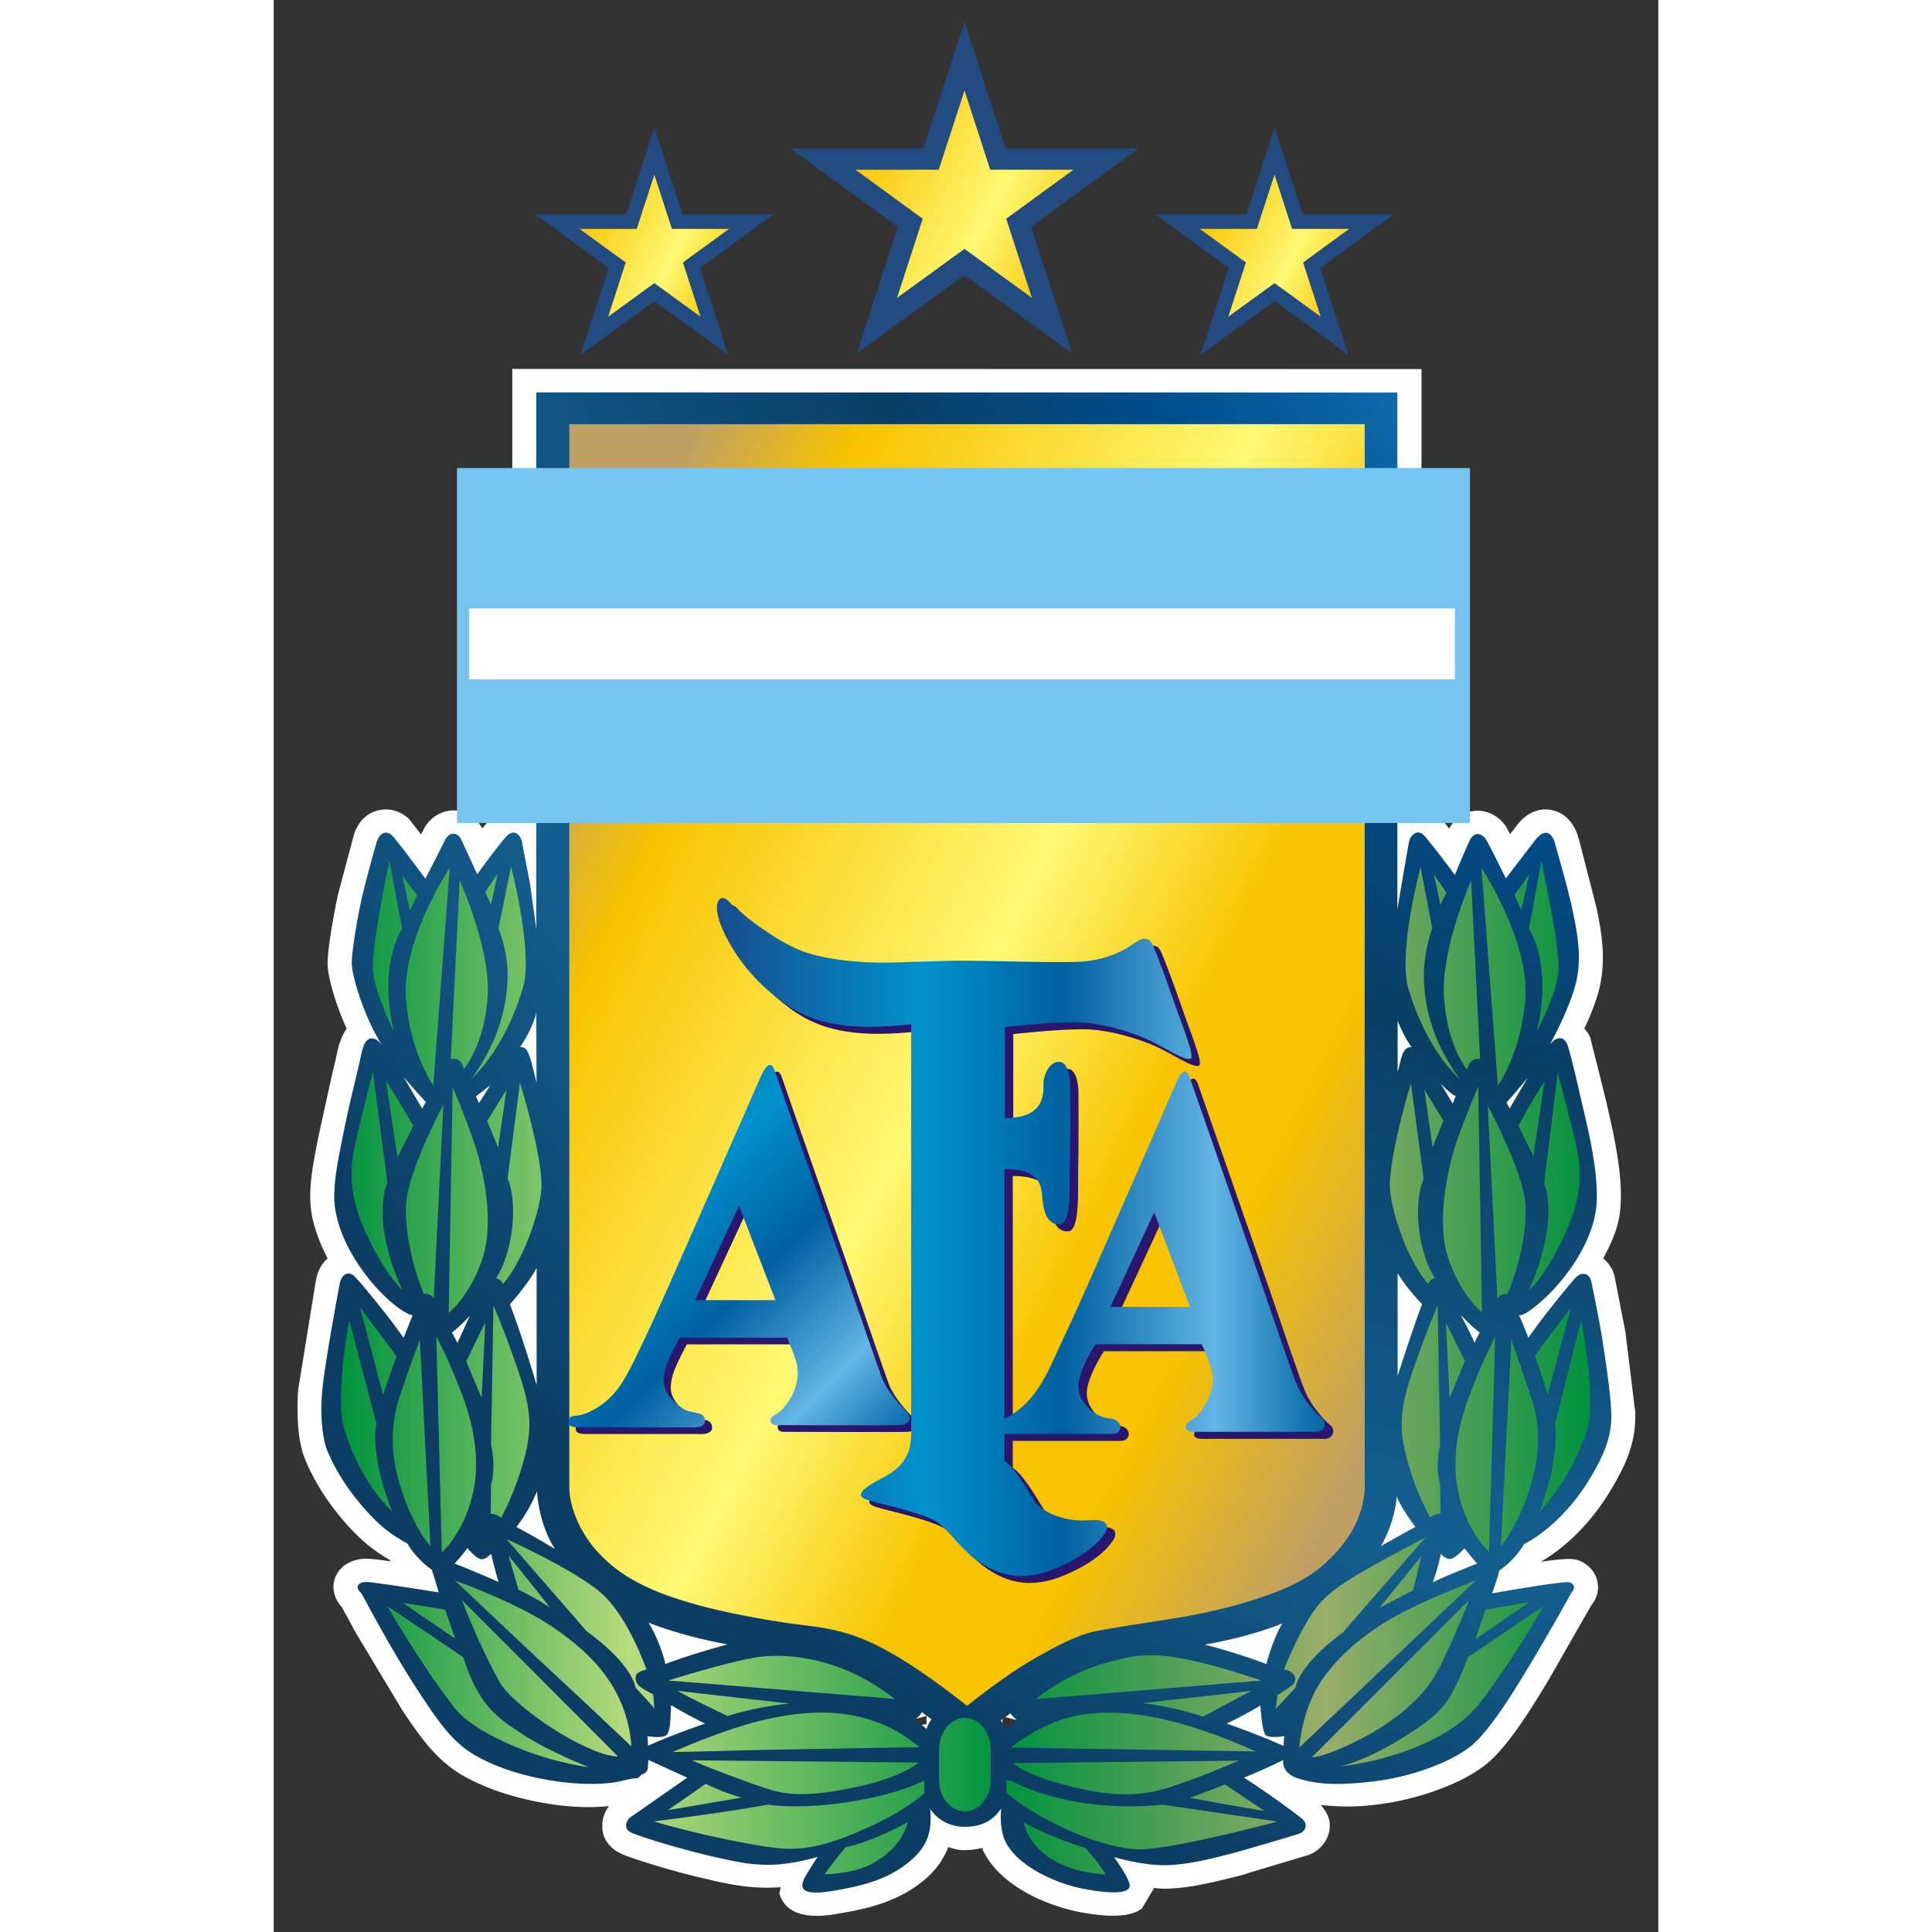 <svg xmlns="http://www.w3.org/2000/svg" xmlns:xlink="http://www.w3.org/1999/xlink" xml:space="preserve" width="768" height="768" style="fill-rule:evenodd" viewBox="0 0 215 299.999" id="svg3276" version="1.1"><rect x="0" y="0" width="215" height="299.999" fill="#333333" stroke="none"/><defs id="defs3278"><linearGradient xlink:href="#id4" id="linearGradient4437" gradientUnits="userSpaceOnUse" x1="26.907" y1="274.55" x2="272.914" y2="274.55"/><linearGradient xlink:href="#id4" id="linearGradient3672" gradientUnits="userSpaceOnUse" x1="26.907" y1="274.55" x2="272.914" y2="274.55"/><linearGradient id="id1" gradientUnits="userSpaceOnUse" href="#id0" x1="161.229" y1="26.546" x2="220.841" y2="56.353"/><linearGradient id="id2" gradientUnits="userSpaceOnUse" x1="70.283" y1="214.684" x2="140.882" y2="285.283"><stop offset="0" style="stop-color:#184c8b" id="stop3295"/><stop offset=".341" style="stop-color:#0092ce" id="stop3297"/><stop offset=".569" style="stop-color:#0060a0" id="stop3299"/><stop offset=".82" style="stop-color:#63b5e4" id="stop3301"/><stop offset="1" style="stop-color:#0066a5" id="stop3303"/></linearGradient><linearGradient id="id3" gradientUnits="userSpaceOnUse" href="#id2" x1="96.866" y1="183.268" x2="225.552" y2="311.954"/><linearGradient id="id4" gradientUnits="userSpaceOnUse" x1="48.12" y1="241.524" x2="57.248" y2="241.524"><stop offset="0" style="stop-color:#00923f" id="stop3307"/><stop offset=".231" style="stop-color:#b8db7c" id="stop3309"/><stop offset=".529" style="stop-color:#00923f" id="stop3311"/><stop offset=".788" style="stop-color:#99ae6a" id="stop3313"/><stop offset="1" style="stop-color:#00923f" id="stop3315"/></linearGradient><linearGradient id="id5" gradientUnits="userSpaceOnUse" href="#id4" x1="52.635" y1="196.739" x2="64.792" y2="196.739"/><linearGradient id="id6" gradientUnits="userSpaceOnUse" href="#id4" x1="262.906" y1="284.143" x2="274.188" y2="284.143"/><linearGradient id="id7" gradientUnits="userSpaceOnUse" href="#id4" x1="45.678" y1="289.669" x2="54.428" y2="289.669"/><linearGradient id="id8" gradientUnits="userSpaceOnUse" href="#id4" x1="56.388" y1="283.206" x2="64.792" y2="283.206"/><linearGradient id="id9" gradientUnits="userSpaceOnUse" href="#id4" x1="251.485" y1="197.569" x2="261.012" y2="197.569"/><linearGradient id="id10" gradientUnits="userSpaceOnUse" href="#id4" x1="255.301" y1="289.383" x2="263.479" y2="289.383"/><linearGradient id="id11" gradientUnits="userSpaceOnUse" href="#id4" x1="260.844" y1="237.878" x2="271.891" y2="237.878"/><linearGradient id="id12" gradientUnits="userSpaceOnUse" href="#id4" x1="48.533" y1="197.19" x2="56.456" y2="197.19"/><linearGradient id="id13" gradientUnits="userSpaceOnUse" href="#id4" x1="260.844" y1="191.563" x2="267.009" y2="191.563"/><linearGradient id="id14" gradientUnits="userSpaceOnUse" href="#id4" x1="57.435" y1="238.272" x2="66.743" y2="238.272"/><linearGradient id="id15" gradientUnits="userSpaceOnUse" href="#id4" x1="252.718" y1="242.011" x2="260.438" y2="242.011"/><linearGradient id="id16" gradientUnits="userSpaceOnUse" href="#id4" x1="92.225" y1="345.47" x2="140.822" y2="345.47"/><linearGradient id="id17" gradientUnits="userSpaceOnUse" href="#id4" x1="163.662" y1="334.785" x2="208.174" y2="334.785"/><linearGradient id="id18" gradientUnits="userSpaceOnUse" href="#id4" x1="158.816" y1="345.93" x2="207.057" y2="345.93"/><linearGradient id="id19" gradientUnits="userSpaceOnUse" href="#id4" x1="91.363" y1="335.245" x2="135.924" y2="335.245"/><linearGradient id="id20" gradientUnits="userSpaceOnUse" href="#id4" x1="30.67" y1="271.272" x2="37.839" y2="271.272"/><linearGradient id="id21" gradientUnits="userSpaceOnUse" href="#id4" x1="35.797" y1="225.65" x2="41.167" y2="225.65"/><linearGradient id="id22" gradientUnits="userSpaceOnUse" href="#id4" x1="36.058" y1="337.357" x2="75.651" y2="337.357"/><linearGradient id="id23" gradientUnits="userSpaceOnUse" href="#id4" x1="38.948" y1="181.052" x2="41.896" y2="181.052"/><linearGradient id="id24" gradientUnits="userSpaceOnUse" href="#id4" x1="39.022" y1="324.371" x2="49.394" y2="324.371"/><linearGradient id="id25" gradientUnits="userSpaceOnUse" href="#id4" x1="49.319" y1="332.787" x2="84.107" y2="332.787"/><linearGradient id="id26" gradientUnits="userSpaceOnUse" href="#id4" x1="51.566" y1="273.097" x2="55.315" y2="273.097"/><linearGradient id="id27" gradientUnits="userSpaceOnUse" href="#id4" x1="55.315" y1="180.345" x2="57.746" y2="180.345"/><linearGradient id="id28" gradientUnits="userSpaceOnUse" href="#id4" x1="55.693" y1="225.534" x2="59.496" y2="225.534"/><linearGradient id="id29" gradientUnits="userSpaceOnUse" href="#id4" x1="59.496" y1="324.963" x2="88.6" y2="324.963"/><linearGradient id="id30" gradientUnits="userSpaceOnUse" href="#id4" x1="59.893" y1="316.667" x2="68.109" y2="316.667"/><linearGradient id="id31" gradientUnits="userSpaceOnUse" href="#id4" x1="91.289" y1="359.089" x2="105.789" y2="359.089"/><linearGradient id="id32" gradientUnits="userSpaceOnUse" href="#id4" x1="93.221" y1="340.672" x2="115.307" y2="340.672"/><linearGradient id="id33" gradientUnits="userSpaceOnUse" href="#id4" x1="122.15" y1="369.191" x2="138.526" y2="369.191"/><linearGradient id="id34" gradientUnits="userSpaceOnUse" href="#id4" x1="144.674" y1="352.716" x2="154.844" y2="352.716"/><linearGradient id="id35" gradientUnits="userSpaceOnUse" href="#id4" x1="161.296" y1="369.191" x2="177.506" y2="369.191"/><linearGradient id="id36" gradientUnits="userSpaceOnUse" href="#id4" x1="184.744" y1="340.737" x2="206.112" y2="340.737"/><linearGradient id="id37" gradientUnits="userSpaceOnUse" href="#id4" x1="194.053" y1="359.233" x2="208.781" y2="359.233"/><linearGradient id="id38" gradientUnits="userSpaceOnUse" href="#id4" x1="210.993" y1="324.84" x2="240.489" y2="324.84"/><linearGradient id="id39" gradientUnits="userSpaceOnUse" href="#id4" x1="215.606" y1="332.894" x2="250.403" y2="332.894"/><linearGradient id="id40" gradientUnits="userSpaceOnUse" href="#id4" x1="218.055" y1="335.779" x2="249.085" y2="335.779"/><linearGradient id="id41" gradientUnits="userSpaceOnUse" href="#id4" x1="223.747" y1="337.29" x2="263.681" y2="337.29"/><linearGradient id="id42" gradientUnits="userSpaceOnUse" href="#id4" x1="240.236" y1="225.476" x2="244.017" y2="225.476"/><linearGradient id="id43" gradientUnits="userSpaceOnUse" href="#id4" x1="242.126" y1="180.461" x2="244.573" y2="180.461"/><linearGradient id="id44" gradientUnits="userSpaceOnUse" href="#id4" x1="244.491" y1="273.097" x2="248.225" y2="273.097"/><linearGradient id="id45" gradientUnits="userSpaceOnUse" href="#id4" x1="257.972" y1="180.913" x2="260.911" y2="180.913"/><linearGradient id="id46" gradientUnits="userSpaceOnUse" href="#id4" x1="258.748" y1="225.6" x2="263.883" y2="225.6"/><linearGradient id="id47" gradientUnits="userSpaceOnUse" href="#id4" x1="262.028" y1="271.256" x2="269.102" y2="271.256"/><linearGradient id="id48" gradientUnits="userSpaceOnUse" href="#id4" x1="50.686" y1="335.868" x2="81.43" y2="335.868"/><linearGradient id="id49" gradientUnits="userSpaceOnUse" href="#id4" x1="88.526" y1="362.668" x2="141.776" y2="362.668"/><linearGradient id="id50" gradientUnits="userSpaceOnUse" href="#id4" x1="157.952" y1="362.661" x2="211.315" y2="362.661"/><linearGradient id="id51" gradientUnits="userSpaceOnUse" href="#id4" x1="95.992" y1="355.434" x2="140.695" y2="355.434"/><linearGradient id="id52" gradientUnits="userSpaceOnUse" href="#id4" x1="159.22" y1="355.671" x2="203.646" y2="355.671"/><linearGradient id="id53" gradientUnits="userSpaceOnUse" href="#id4" x1="39.452" y1="241.854" x2="47.081" y2="241.854"/><linearGradient id="id54" gradientUnits="userSpaceOnUse" href="#id4" x1="233.106" y1="238.313" x2="242.346" y2="238.313"/><linearGradient id="id55" gradientUnits="userSpaceOnUse" href="#id4" x1="32.856" y1="191.563" x2="38.947" y2="191.563"/><linearGradient id="id56" gradientUnits="userSpaceOnUse" href="#id4" x1="38.863" y1="197.519" x2="48.329" y2="197.519"/><linearGradient id="id57" gradientUnits="userSpaceOnUse" href="#id4" x1="243.411" y1="197.264" x2="251.213" y2="197.264"/><linearGradient id="id58" gradientUnits="userSpaceOnUse" href="#id4" x1="25.678" y1="283.994" x2="36.96" y2="283.994"/><linearGradient id="id59" gradientUnits="userSpaceOnUse" href="#id4" x1="27.931" y1="237.771" x2="38.947" y2="237.771"/><linearGradient id="id60" gradientUnits="userSpaceOnUse" href="#id4" x1="36.301" y1="289.383" x2="44.529" y2="289.383"/><linearGradient id="id61" gradientUnits="userSpaceOnUse" href="#id4" x1="234.997" y1="283.173" x2="243.411" y2="283.173"/><linearGradient id="id62" gradientUnits="userSpaceOnUse" href="#id4" x1="245.457" y1="289.654" x2="254.189" y2="289.654"/><linearGradient id="id63" gradientUnits="userSpaceOnUse" href="#id4" x1="234.997" y1="196.828" x2="247.179" y2="196.828"/><linearGradient id="id64" gradientUnits="userSpaceOnUse" href="#id4" x1="242.465" y1="241.435" x2="251.587" y2="241.435"/><linearGradient id="id65" gradientUnits="userSpaceOnUse" x1="57.413" y1="168.493" x2="242.907" y2="261.239"><stop offset="0" style="stop-color:#c0a062" id="stop3378"/><stop offset=".141" style="stop-color:#f8c300" id="stop3380"/><stop offset=".478" style="stop-color:#fff974" id="stop3382"/><stop offset=".678" style="stop-color:#f8c300" id="stop3384"/><stop offset=".8" style="stop-color:#f8c300" id="stop3386"/><stop offset="1" style="stop-color:#c0a062" id="stop3388"/></linearGradient><linearGradient xlink:href="#id4" id="linearGradient3670" gradientUnits="userSpaceOnUse" x1="26.907" y1="274.55" x2="272.914" y2="274.55"/><linearGradient id="id0-7" gradientUnits="userSpaceOnUse" x1="79.42" y1="26.546" x2="139.032" y2="56.353"><stop offset="0" style="stop-color:#c0a062" id="stop3283-1"/><stop offset=".188" style="stop-color:#f8c300" id="stop3285-2"/><stop offset=".588" style="stop-color:#fff974" id="stop3287-6"/><stop offset=".839" style="stop-color:#f8c300" id="stop3289-0"/><stop offset="1" style="stop-color:#c0a062" id="stop3291-4"/></linearGradient><linearGradient xlink:href="#id2-8" id="linearGradient3576-5" gradientUnits="userSpaceOnUse" x1="70.283" y1="214.684" x2="140.882" y2="285.283"/><linearGradient id="id2-8" gradientUnits="userSpaceOnUse" x1="70.283" y1="214.684" x2="140.882" y2="285.283"><stop offset="0" style="stop-color:#184c8b" id="stop3295-8"/><stop offset=".341" style="stop-color:#0092ce" id="stop3297-1"/><stop offset=".569" style="stop-color:#0060a0" id="stop3299-2"/><stop offset=".82" style="stop-color:#63b5e4" id="stop3301-1"/><stop offset="1" style="stop-color:#0066a5" id="stop3303-4"/></linearGradient><linearGradient xlink:href="#id4" id="linearGradient4651" x1="26.907" y1="274.55" x2="272.914" y2="274.55" gradientUnits="userSpaceOnUse"/><linearGradient xlink:href="#id2-4" id="linearGradient4513-7" x1="100.894" y1="248.72" x2="220.578" y2="248.72" gradientUnits="userSpaceOnUse"/><linearGradient id="id2-4" gradientUnits="userSpaceOnUse" x1="70.283" y1="214.684" x2="140.882" y2="285.283"><stop offset="0" style="stop-color:#184c8b" id="stop3295-0"/><stop offset=".341" style="stop-color:#0092ce" id="stop3297-9"/><stop offset=".569" style="stop-color:#0060a0" id="stop3299-4"/><stop offset=".82" style="stop-color:#63b5e4" id="stop3301-8"/><stop offset="1" style="stop-color:#0066a5" id="stop3303-8"/></linearGradient><linearGradient id="id0" gradientUnits="userSpaceOnUse" x1="79.42" y1="26.546" x2="139.032" y2="56.353"><stop offset="0" style="stop-color:#c0a062" id="stop3283"/><stop offset=".188" style="stop-color:#f8c300" id="stop3285"/><stop offset=".588" style="stop-color:#fff974" id="stop3287"/><stop offset=".839" style="stop-color:#f8c300" id="stop3289"/><stop offset="1" style="stop-color:#c0a062" id="stop3291"/></linearGradient><linearGradient xlink:href="#id4" id="linearGradient4439" gradientUnits="userSpaceOnUse" x1="26.907" y1="274.55" x2="272.914" y2="274.55"/><linearGradient xlink:href="#id4" id="linearGradient4441" gradientUnits="userSpaceOnUse" x1="26.907" y1="274.55" x2="272.914" y2="274.55"/><linearGradient xlink:href="#id4" id="linearGradient4443" gradientUnits="userSpaceOnUse" x1="26.907" y1="274.55" x2="272.914" y2="274.55"/><linearGradient xlink:href="#id4" id="linearGradient4445" gradientUnits="userSpaceOnUse" x1="26.907" y1="274.55" x2="272.914" y2="274.55"/><linearGradient xlink:href="#id4" id="linearGradient4447" gradientUnits="userSpaceOnUse" x1="26.907" y1="274.55" x2="272.914" y2="274.55"/><linearGradient xlink:href="#id4" id="linearGradient4449" gradientUnits="userSpaceOnUse" x1="26.907" y1="274.55" x2="272.914" y2="274.55"/><linearGradient xlink:href="#id4" id="linearGradient4451" gradientUnits="userSpaceOnUse" x1="26.907" y1="274.55" x2="272.914" y2="274.55"/><linearGradient xlink:href="#id4" id="linearGradient4453" gradientUnits="userSpaceOnUse" x1="26.907" y1="274.55" x2="272.914" y2="274.55"/><linearGradient xlink:href="#id4" id="linearGradient4455" gradientUnits="userSpaceOnUse" x1="26.907" y1="274.55" x2="272.914" y2="274.55"/><linearGradient xlink:href="#id4" id="linearGradient4457" gradientUnits="userSpaceOnUse" x1="26.907" y1="274.55" x2="272.914" y2="274.55"/><linearGradient xlink:href="#id4" id="linearGradient4459" gradientUnits="userSpaceOnUse" x1="26.907" y1="274.55" x2="272.914" y2="274.55"/><linearGradient xlink:href="#id4" id="linearGradient4461" gradientUnits="userSpaceOnUse" x1="26.907" y1="274.55" x2="272.914" y2="274.55"/><linearGradient xlink:href="#id4" id="linearGradient4463" gradientUnits="userSpaceOnUse" x1="26.907" y1="274.55" x2="272.914" y2="274.55"/><linearGradient xlink:href="#id4" id="linearGradient4465" gradientUnits="userSpaceOnUse" x1="26.907" y1="274.55" x2="272.914" y2="274.55"/><linearGradient xlink:href="#id4" id="linearGradient4467" gradientUnits="userSpaceOnUse" x1="26.907" y1="274.55" x2="272.914" y2="274.55"/><linearGradient xlink:href="#id4" id="linearGradient4469" gradientUnits="userSpaceOnUse" x1="26.907" y1="274.55" x2="272.914" y2="274.55"/><linearGradient xlink:href="#id4" id="linearGradient4471" gradientUnits="userSpaceOnUse" x1="26.907" y1="274.55" x2="272.914" y2="274.55"/><linearGradient xlink:href="#id4" id="linearGradient4473" gradientUnits="userSpaceOnUse" x1="26.907" y1="274.55" x2="272.914" y2="274.55"/><linearGradient xlink:href="#id4" id="linearGradient4475" gradientUnits="userSpaceOnUse" x1="26.907" y1="274.55" x2="272.914" y2="274.55"/><linearGradient xlink:href="#id4" id="linearGradient4477" gradientUnits="userSpaceOnUse" x1="26.907" y1="274.55" x2="272.914" y2="274.55"/><linearGradient xlink:href="#id4" id="linearGradient4479" gradientUnits="userSpaceOnUse" x1="26.907" y1="274.55" x2="272.914" y2="274.55"/><linearGradient xlink:href="#id4" id="linearGradient4481" gradientUnits="userSpaceOnUse" x1="26.907" y1="274.55" x2="272.914" y2="274.55"/><linearGradient xlink:href="#id4" id="linearGradient4483" gradientUnits="userSpaceOnUse" x1="26.907" y1="274.55" x2="272.914" y2="274.55"/><linearGradient xlink:href="#id4" id="linearGradient4485" gradientUnits="userSpaceOnUse" x1="26.907" y1="274.55" x2="272.914" y2="274.55"/><linearGradient xlink:href="#id4" id="linearGradient4487" gradientUnits="userSpaceOnUse" x1="26.907" y1="274.55" x2="272.914" y2="274.55"/><linearGradient xlink:href="#id4" id="linearGradient4489" gradientUnits="userSpaceOnUse" x1="26.907" y1="274.55" x2="272.914" y2="274.55"/><linearGradient xlink:href="#id4" id="linearGradient4491" gradientUnits="userSpaceOnUse" x1="26.907" y1="274.55" x2="272.914" y2="274.55"/><linearGradient xlink:href="#id4" id="linearGradient4493" gradientUnits="userSpaceOnUse" x1="26.907" y1="274.55" x2="272.914" y2="274.55"/><linearGradient xlink:href="#id4" id="linearGradient4495" gradientUnits="userSpaceOnUse" x1="26.907" y1="274.55" x2="272.914" y2="274.55"/><linearGradient xlink:href="#id4" id="linearGradient4497" gradientUnits="userSpaceOnUse" x1="26.907" y1="274.55" x2="272.914" y2="274.55"/><linearGradient xlink:href="#id4" id="linearGradient4499" gradientUnits="userSpaceOnUse" x1="26.907" y1="274.55" x2="272.914" y2="274.55"/><linearGradient xlink:href="#id4" id="linearGradient4501" gradientUnits="userSpaceOnUse" x1="26.907" y1="274.55" x2="272.914" y2="274.55"/><linearGradient xlink:href="#id4" id="linearGradient4503" gradientUnits="userSpaceOnUse" x1="26.907" y1="274.55" x2="272.914" y2="274.55"/><linearGradient xlink:href="#id4" id="linearGradient4505" gradientUnits="userSpaceOnUse" x1="26.907" y1="274.55" x2="272.914" y2="274.55"/><linearGradient xlink:href="#id4" id="linearGradient4507" gradientUnits="userSpaceOnUse" x1="26.907" y1="274.55" x2="272.914" y2="274.55"/><linearGradient xlink:href="#id4" id="linearGradient4509" gradientUnits="userSpaceOnUse" x1="26.907" y1="274.55" x2="272.914" y2="274.55"/><linearGradient xlink:href="#id4" id="linearGradient4511" gradientUnits="userSpaceOnUse" x1="26.907" y1="274.55" x2="272.914" y2="274.55"/><linearGradient xlink:href="#id4" id="linearGradient4514" gradientUnits="userSpaceOnUse" x1="26.907" y1="274.55" x2="272.914" y2="274.55"/><linearGradient xlink:href="#id4" id="linearGradient4516" gradientUnits="userSpaceOnUse" x1="26.907" y1="274.55" x2="272.914" y2="274.55"/><linearGradient xlink:href="#id4" id="linearGradient4518" gradientUnits="userSpaceOnUse" x1="26.907" y1="274.55" x2="272.914" y2="274.55"/><linearGradient xlink:href="#id4" id="linearGradient4520" gradientUnits="userSpaceOnUse" x1="26.907" y1="274.55" x2="272.914" y2="274.55"/><linearGradient xlink:href="#id4" id="linearGradient4522" gradientUnits="userSpaceOnUse" x1="26.907" y1="274.55" x2="272.914" y2="274.55"/><linearGradient xlink:href="#id4" id="linearGradient4524" gradientUnits="userSpaceOnUse" x1="26.907" y1="274.55" x2="272.914" y2="274.55"/><linearGradient xlink:href="#id4" id="linearGradient4526" gradientUnits="userSpaceOnUse" x1="26.907" y1="274.55" x2="272.914" y2="274.55"/><linearGradient xlink:href="#id4" id="linearGradient4528" gradientUnits="userSpaceOnUse" x1="26.907" y1="274.55" x2="272.914" y2="274.55"/><linearGradient xlink:href="#id4" id="linearGradient4530" gradientUnits="userSpaceOnUse" x1="26.907" y1="274.55" x2="272.914" y2="274.55"/><linearGradient xlink:href="#id4" id="linearGradient4532" gradientUnits="userSpaceOnUse" x1="26.907" y1="274.55" x2="272.914" y2="274.55"/><linearGradient xlink:href="#id4" id="linearGradient4534" gradientUnits="userSpaceOnUse" x1="26.907" y1="274.55" x2="272.914" y2="274.55"/><linearGradient xlink:href="#id4" id="linearGradient4536" gradientUnits="userSpaceOnUse" x1="26.907" y1="274.55" x2="272.914" y2="274.55"/><linearGradient xlink:href="#id4" id="linearGradient4538" gradientUnits="userSpaceOnUse" x1="26.907" y1="274.55" x2="272.914" y2="274.55"/><linearGradient xlink:href="#id4" id="linearGradient4540" gradientUnits="userSpaceOnUse" x1="26.907" y1="274.55" x2="272.914" y2="274.55"/><linearGradient xlink:href="#id4" id="linearGradient4542" gradientUnits="userSpaceOnUse" x1="26.907" y1="274.55" x2="272.914" y2="274.55"/><linearGradient xlink:href="#id4" id="linearGradient4544" gradientUnits="userSpaceOnUse" x1="26.907" y1="274.55" x2="272.914" y2="274.55"/><linearGradient xlink:href="#id4" id="linearGradient4546" gradientUnits="userSpaceOnUse" x1="26.907" y1="274.55" x2="272.914" y2="274.55"/><linearGradient xlink:href="#id4" id="linearGradient4548" gradientUnits="userSpaceOnUse" x1="26.907" y1="274.55" x2="272.914" y2="274.55"/><linearGradient xlink:href="#id4" id="linearGradient4550" gradientUnits="userSpaceOnUse" x1="26.907" y1="274.55" x2="272.914" y2="274.55"/><linearGradient xlink:href="#id4" id="linearGradient4552" gradientUnits="userSpaceOnUse" x1="26.907" y1="274.55" x2="272.914" y2="274.55"/><linearGradient xlink:href="#id4" id="linearGradient4554" gradientUnits="userSpaceOnUse" x1="26.907" y1="274.55" x2="272.914" y2="274.55"/><linearGradient xlink:href="#id4" id="linearGradient4556" gradientUnits="userSpaceOnUse" x1="26.907" y1="274.55" x2="272.914" y2="274.55"/><linearGradient xlink:href="#id4" id="linearGradient4558" gradientUnits="userSpaceOnUse" x1="26.907" y1="274.55" x2="272.914" y2="274.55"/><linearGradient xlink:href="#id4" id="linearGradient4560" gradientUnits="userSpaceOnUse" x1="26.907" y1="274.55" x2="272.914" y2="274.55"/><linearGradient xlink:href="#id4" id="linearGradient4562" gradientUnits="userSpaceOnUse" x1="26.907" y1="274.55" x2="272.914" y2="274.55"/><linearGradient xlink:href="#id4" id="linearGradient4564" gradientUnits="userSpaceOnUse" x1="26.907" y1="274.55" x2="272.914" y2="274.55"/><linearGradient xlink:href="#id4" id="linearGradient4566" gradientUnits="userSpaceOnUse" x1="26.907" y1="274.55" x2="272.914" y2="274.55"/><linearGradient xlink:href="#id2" id="linearGradient3688" gradientUnits="userSpaceOnUse" x1="100.894" y1="248.72" x2="220.578" y2="248.72" gradientTransform="translate(5.535 5.647) scale(.737)"/><linearGradient xlink:href="#id2" id="linearGradient3699" gradientUnits="userSpaceOnUse" x1="70.283" y1="214.684" x2="140.882" y2="285.283" gradientTransform="translate(5.535 5.647) scale(.737)"/><linearGradient xlink:href="#id65" id="linearGradient3770" gradientUnits="userSpaceOnUse" x1="57.413" y1="168.493" x2="242.907" y2="261.239" gradientTransform="translate(5.535 5.647) scale(.737)"/><linearGradient id="id0-8" gradientUnits="userSpaceOnUse" x1="79.42" y1="26.546" x2="139.032" y2="56.353"><stop offset="0" style="stop-color:#c0a062" id="stop3283-8"/><stop offset=".188" style="stop-color:#f8c300" id="stop3285-0"/><stop offset=".588" style="stop-color:#fff974" id="stop3287-7"/><stop offset=".839" style="stop-color:#f8c300" id="stop3289-4"/><stop offset="1" style="stop-color:#c0a062" id="stop3291-3"/></linearGradient><linearGradient id="id0-4" gradientUnits="userSpaceOnUse" x1="79.42" y1="26.546" x2="139.032" y2="56.353"><stop offset="0" style="stop-color:#c0a062" id="stop3283-4"/><stop offset=".188" style="stop-color:#f8c300" id="stop3285-4"/><stop offset=".588" style="stop-color:#fff974" id="stop3287-3"/><stop offset=".839" style="stop-color:#f8c300" id="stop3289-5"/><stop offset="1" style="stop-color:#c0a062" id="stop3291-1"/></linearGradient><linearGradient id="id0-9" gradientUnits="userSpaceOnUse" x1="79.42" y1="26.546" x2="139.032" y2="56.353"><stop offset="0" style="stop-color:#c0a062" id="stop3283-0"/><stop offset=".188" style="stop-color:#f8c300" id="stop3285-8"/><stop offset=".588" style="stop-color:#fff974" id="stop3287-2"/><stop offset=".839" style="stop-color:#f8c300" id="stop3289-8"/><stop offset="1" style="stop-color:#c0a062" id="stop3291-6"/></linearGradient><radialGradient xlink:href="#id66" id="radialGradient3773" gradientUnits="userSpaceOnUse" cx="322.838" cy="29.171" fx="322.838" fy="29.171" r="364.028" gradientTransform="translate(5.535 5.647) scale(.737)"/><radialGradient id="id66" gradientUnits="userSpaceOnUse" cx="322.838" cy="29.171" r="364.028" fx="322.838" fy="29.171"><stop offset="0" style="stop-color:#094876" id="stop3391"/><stop offset=".231" style="stop-color:#1676b5" id="stop3393"/><stop offset=".4" style="stop-color:#004d8c" id="stop3395"/><stop offset=".541" style="stop-color:#0a3f65" id="stop3397"/><stop offset=".8" style="stop-color:#135f90" id="stop3399"/><stop offset="1" style="stop-color:#0c3d64" id="stop3401"/></radialGradient><style type="text/css" id="style3280">.fil0{fill:#fff}.fil4,.fil66,.fil71{fill:#00923f;fill-rule:nonzero}.fil66,.fil71{fill:#28166f}.fil71{fill:#214b81}.fil70{fill:url(#id0)}</style></defs><g id="g3583" transform="translate(-16.698 -10.182) scale(1.07)"><path class="fil0" d="M121.402 258.623c1.04.244 1.394.342 2.222.546-.13.715-.19.86-.33 1.468-.808-.085-1.13-.124-2.034-.184.068-.654.105-.907.142-1.83zm-11.054-.083v1.163c-.772.146-.93.18-1.568.302-.069-.46-.069-.52-.17-1.017.698-.17.899-.218 1.738-.448zm91.505-65.739zM47.51 168.131c.123.025.335.025.435.025-.063.072-.063.157-.1.278-.127-.12-.2-.183-.335-.303zm2.722-101.673v60.58a4.747 4.747 0 0 0-3.502 1.66s-.356.459-.853 1.054c-.897-1.671-2.466-2.63-4.215-2.63-1.795.038-3.407 1.054-4.266 2.702 0 0-.175.364-.407.773-.77-.967-1.717-2.203-1.717-2.203-1.277-1.21-2.927-1.682-4.509-1.271-1.72.4-3.04 1.768-3.562 3.707l-2.247 8.428c-.611 2.786-1.527 7.91-1.527 10.087 0 1.89 1.133 5.826 2.765 9.448-.84 1.2-1.208 2.641-1.44 3.731l-.192.918c0 .026-.505 2.11-.505 2.11l-1.811 8.221c-.798 3.866-1.338 6.747-1.338 9.327 0 1.092.093 2.131.328 3.197.43 1.95 1.203 3.9 2.193 5.84-.735.653-1.409 1.62-1.694 3.195-.043.17-2.547 15.697-2.547 15.697-.107 1.018-.124 1.96-.124 2.93 0 2.86.348 5.45 1.022 7.134 1.17 2.93 2.914 5.788 5.125 8.478 2.802 3.378 4.87 4.943 7.205 6.308.056.063.13.17.136.22-1.87-.278-3.051-.388-3.487-.388-2.018 0-3.738.958-4.46 2.556-.658 1.503-.298 3.257.955 4.53-.138-.121.703 1.344.703 1.344l1.301 2.397 6.72 11.19c3.07 4.613 5.231 7.353 8.642 9.375 3.459 2.01 8.02 3.512 13.13 4.262 3.66.522 6.283.462 8.194.243-.385.582-.96 1.49-.96 2.824 0 .337 0 .664.088 1.004.154.823.827 2.311 2.865 3.187 1.905.786 8.001 2.687 12.515 3.643l.83.218c2.852.608 5.829 1.187 9.59.897-.086.52-.193.908-.193.908 1.244 4.25 6.794 3.257 8.886 2.87 4.048-.666 8.357-1.719 11.957-4.675 1.855-1.464 2.932-3.09 3.674-4.917.666.18 1.3.435 2.117.435.872.024 1.857-.096 2.865-.315.02.086 0 .196.02.255 1.119 2.446 3.3 4.565 6.5 6.347 2.976 1.612 5.91 2.373 7.385 2.666 6.657 1.305 8.5.021 9.198-.462l1.72-2.882c0-.026.011-.073.011-.122.474.05.948.11 1.457.11 3.588 0 7.324-.956 11.485-2.01.024-.05 9.466-2.86 9.466-2.86 1.655-.593 2.839-2.01 3.086-3.633.037-.23.05-.46.05-.69 0-1.103-.52-2.071-1.306-2.942 2.292.214 4.669.363 7.981-.05 5.931-.702 12.108-2.892 15.745-5.655 2.914-2.178 6.152-7.135 9.191-12.223l.336-.556s4.895-8.572 6.002-10.488c.463-.593.985-1.441.985-2.651 0-.23-.026-.435-.075-.69-.224-1.403-1.22-2.554-2.678-3.173-.758-.243-1.432-.413-5.542.182 1.819-1.066 6.203-3.961 9.99-10.163 2.651-4.31 3.711-7.423 3.711-10.936v-.544l-1.444-11.76-1.57-8.041c-.249-1.066-.87-1.926-1.643-2.579.946-1.794 1.891-3.694 2.292-5.84.185-1.005.272-2.132.272-3.306 0-4.614-1.32-10.113-2.143-13.672l-.421-1.709c.024 0-1.882-7.485-1.882-7.485-.163-.57-.536-.945-.858-1.356a34.26 34.26 0 0 0 1.965-4.977c.536-1.842.726-3.632.726-5.341 0-2.688-.5-5.138-.898-7.11l-2.48-9.653-.21-.713c-.623-2.157-2.031-3.536-3.887-3.912-1.047-.195-3.09-.195-4.958 2.166 0 0-.447.618-1.045 1.345-.15-.302-.549-1.08-.549-1.08-1.06-1.548-2.739-2.43-4.42-2.31-1.632.097-3.003 1.066-3.875 2.59-.185-.28-.746-.981-.746-.981-.847-1.063-2.042-1.61-3.252-1.73V63.078l-131.943-.023v3.403z" id="path3405" style="fill:#fff"/><path d="M189.86 204.39c-.474-1.223-1.992-4.068-1.992-4.068a22.884 22.884 0 0 0 2.764 2.592c-.274.401-.773 1.477-.773 1.477zm-6.054 34.761s.696-1.817 1.185-4.13c0 0 .659.775 1.355.739.673-.05 2.069-1.55 2.069-1.55s1.096 1.428 1.843 2.204c0 0-4.608 1.804-6.452 2.737zm3.338-70.558-.448 1.075-1.705-2.868c1.494 1.574 2.153 1.793 2.153 1.793zm-8.432 40.606v-14.92c1.357 2.277 3.55 4.492 3.55 4.492-1.594 4.24-3.55 10.428-3.55 10.428zm-2.43 24.684c2.143-3.67 2.292-7.196 2.292-7.196.699 1.744 2.717 4.423 2.717 4.423-1.32.701-5.009 2.773-5.009 2.773zm2.43-76.24a19.195 19.195 0 0 0 2.005 3.827c-1.37-.035-1.444 1.683-2.005 3.633v-7.46zM162.159 262.89c-4.17-1.865-8.268-3.247-8.268-3.247 2.166-.993 4.907-2.616 4.907-2.616s.224 3.887.797 4.324c.573.448 2.69.12 2.69.12-.1.388-.126 1.419-.126 1.419zm-.186-17.779c-1.48 2.517-2.304 5.895-2.304 5.895-4.845-1.827-8.967-2.82-8.967-2.82 7.05-1.235 11.27-3.075 11.27-3.075zm-40.228 15.343c-.205-.654-.618-1.284-.618-1.284.488-.277 1.359-1.017 1.359-1.017a9.08 9.08 0 0 0 1.008 1.017c-1.177.73-1.75 1.284-1.75 1.284zm-11.397-.035c-.704-.63-1.786-1.31-1.786-1.31.856-.52 1.114-1.137 1.114-1.137.35.325 1.396 1.042 1.396 1.042-.488.63-.724 1.405-.724 1.405zm-37.904-9.412s-.554-2.855-2.442-6.018c0 0 4.49 1.888 11.458 3.163 0 0-5.305 1.415-9.016 2.855zm-2.504 11.845-.09-1.38s2.226.387 2.792-.194c.579-.594.548-2.737.641-4.312 0 0 2.16 1.331 4.914 2.677 0 0-4.784 1.635-8.257 3.209zM50.823 231.11s1.76-2.132 3-5.197c0 0 .137 4.577 2.603 8.393 0 0-3.462-2.073-5.603-3.196zm2.939-37.582v17.004c-2.231-7.57-3.874-11.737-3.874-11.737 2.795-3.146 3.874-5.267 3.874-5.267zm-.044-37.06.03 10.161c-1.048-4.311-1.246-5.195-2.384-5.16 1.954-2.908 2.354-5 2.354-5zm-11.864 79.945s1.052-1.09 1.856-2.242c0 0 1.302 1.588 2.03 1.625.643.025 1.42-.775 1.42-.775s.585 2.508 1.084 4.068c0 0-3.232-1.415-6.39-2.676zm2.217-35.935-1.8 3.912s-.61-1.162-.798-1.476c0 0 1.047-.8 2.598-2.436zm2.978-33.485-1.645 2.59-.455-.945 2.1-1.645zm-9.903 3.39-2.654-4.516s1.758 2.022 3.194 3.573l-.54.943zm160.435-4.468-2.615 4.468-.448-.885c1.42-1.548 3.063-3.583 3.063-3.583zm-.497 67.652s5.143-2.337 9.414-9.289c2.392-3.949 3.315-6.588 3.215-9.653-.087-3.052-1-8.901-1.394-11.337-.401-2.446-1.296-6.855-1.521-7.86-.248-1.04-1.28-1.537-2.342-.41-1.046 1.174-5.005 6.007-6.775 8.648 0 0-.723-1.927-1.37-3.32.773.35 3.76-2.288 5.217-3.913 1.448-1.597 4.895-5.715 5.869-10.766.971-5.075-1.496-13.99-2.243-17.353-.747-3.38-1.496-6.275-1.793-7.147-.284-.897-1.345-1.682-2.591 0 0 0 2.491-4.445 3.637-8.345 1.17-3.96.387-7.8-.224-10.814-.598-3.042-2.28-8.782-2.655-10.15-.384-1.368-1.356-2.24-2.725-.57-1.322 1.682-4.385 5.705-4.385 5.705s-2.392-4.882-2.914-5.704c-.548-.799-1.645-1.198-2.318.169-.685 1.429-2.167 5.026-2.167 5.026s-2.864-3.853-4.308-5.547c-1.009-1.246-2.043-.363-2.318.63-.222.969-1.719 9.918-1.719 9.918V66.471l-124.956-.012v77.947s-.63-4.687-.843-6.082c-.204-1.415-1.02-5.353-1.218-6.55-.233-1.211-1.265-2.049-2.318-.837-1.096 1.174-4.204 5.452-4.204 5.452s-1.818-3.973-2.367-5.137c-.591-1.101-1.754-.908-2.273.11-.48.994-2.877 5.67-2.877 5.67s-4.04-5.476-4.832-6.275c-.803-.752-1.817-.485-2.255 1.016-.428 1.454-1.512 5.343-2.18 8.249-.634 2.857-1.419 7.531-1.419 9.324 0 1.733 1.795 7.811 4.405 11.87 0 0-.716-1.09-1.577-1.018-1.176.17-1.308 1.877-1.818 3.985-.474 2.119-1.245 4.978-2.317 10.244-1.065 5.246-1.57 8.43-.985 11.156.569 2.7 1.833 5.754 4.615 9.315 2.797 3.558 5.63 5.424 6.515 5.484l-1.315 3.284s-1.395-1.989-3.263-4.337c-1.88-2.338-3.363-4.13-3.96-4.674-.566-.545-1.744-.545-2.067 1.258-.349 1.844-2.167 11.628-2.518 15.432-.348 3.801.095 7.083.675 8.537.595 1.453 1.887 4.276 4.62 7.595 2.746 3.304 4.602 4.71 7.066 6.032 0 0 1.19 2.202 3.55 3.8l.999 3.295s-9.478-1.514-10.495-1.514c-1.026 0-1.725.606-.94 1.42.404.408 1.084 1.91 2.5 4.407 1.375 2.492 3.695 6.61 6.598 10.972 2.87 4.358 4.72 6.636 7.499 8.285 2.791 1.655 6.843 3.11 11.855 3.838 5.04.738 8.527.253 9.735-.099 1.233-.325 1.786-.325 1.973-.325.225 0 .735-.57.735-.57s.833-.167.886-.954c.037-.792.073-1.152.073-1.152s3.176 1.465 5.636 2.58l-8.414 5.874s-1.27 1.44.413 2.155c1.693.715 7.645 2.505 11.92 3.464 4.295.933 8.075 2.035 15.005 0 0 0-1.077 1.645-1.611 2.555-.541.847-.673 1.537-.555 1.842.089.314.361 1.282 4.876.459 4.465-.764 7.698-1.816 10.388-3.984 2.696-2.156 3.574-4.263 3.244-7.86 0 0 1.406 2.542 4.842 2.626 3.428.085 4.81-1.73 5.452-2.664 0 0-.293 2.848.54 4.616.791 1.79 2.54 3.365 4.995 4.735 2.473 1.333 4.92 2.033 6.377 2.302 1.457.289 6.583 1.197 6.733-.389.15-.884-2.249-4.191-2.249-4.191s3.942 1.163 7.205 1.163c3.174 0 6.737-.873 10.562-1.89 3.836-1.077 8.42-2.457 9.166-2.711.774-.328 1.432-1.38.123-2.316-1.27-1.003-5.565-4.14-8.219-5.786 0 0 3.913-1.6 5.705-2.58 0 0-.362 1.888 2.105 2.676 2.452.786 5.342 1.126 10.897.46 5.53-.643 11.036-2.701 14.025-4.978 2.989-2.215 7.11-9.253 8.668-11.795 1.534-2.508 5.555-9.508 6.054-10.55 0 0 1.121-1.054-.175-1.574-.81-.278-11.26 1.598-11.26 1.598s.972-2.726 1.022-3.295c0 0 2.192-1.404 3.637-3.886z" id="path3407" style="fill:url(#radialGradient3773);fill-rule:nonzero"/><path d="M116.209 257.063c3.462-2.689 6.937-5.269 9.994-6.964 3.031-1.732 5.984-3.306 8.788-3.888 2.776-.52 6.594-1.1 10.53-1.72 3.86-.581 8.444-1.538 12.565-2.883 4.199-1.333 7.847-2.989 10.537-5.63 2.69-2.593 4.773-5.57 5.268-9.762.1-.75.038-2.423.038-2.423V71.073H58.505v154.44c.013 2.25 1.283 6.487 4.784 9.918 3.436 3.441 7.927 5.294 12.835 6.711 4.9 1.465 11.576 2.58 15.05 3.053 3.457.446 6.806.678 11.29 2.772 4.473 2.132 9.112 5.425 13.745 9.096z" id="path3409" style="fill:url(#linearGradient3770);fill-rule:nonzero"/><path transform="translate(5.535 5.647) scale(.737)" id="polygon3411" style="fill:#75c5f0;fill-rule:nonzero" d="M249.222 97.408H49.756v69.894h199.466z"/><path transform="translate(5.535 5.647) scale(.737)" class="fil0" id="polygon3413" style="fill:#fff" d="M246.248 125.039H52.121v13.979h194.127z"/><g transform="translate(5.535 5.647) scale(.737)" style="fill:url(#linearGradient3672);fill-opacity:1" id="g4579"><path style="fill:url(#linearGradient4437);fill-opacity:1;fill-rule:nonzero" id="path3531" d="M212.6 333.931s3.715-9.528 7.5-13.485c3.85-3.878 9.815-6.833 20.39-12.5l-16.368 18.824s-8.008 5.502-9.293 10.824l-3.835 4.14.321-2.746s2.907-1.64 3.312-2.396c.44-.771.266-2.101-2.027-2.661z"/><g style="fill:url(#linearGradient3670);fill-opacity:1" id="g4515"><path class="fil4" id="polygon3415" style="fill:url(#linearGradient4439);fill-opacity:1;fill-rule:nonzero" d="m239.694 311.608-1.707 6.784-6.569 3.432z"/><path class="fil4" id="polygon3417" style="fill:url(#linearGradient4441);fill-opacity:1;fill-rule:nonzero" d="m250.302 328 10.71-7.327-8.732 1.531z"/><path d="m48.33 176.092-3.237 42.856s-4.568-6.226-5.387-17.084c-.843-11.466 8.623-25.772 8.623-25.772z" id="path3419" style="fill:url(#linearGradient4443);fill-opacity:1;fill-rule:nonzero"/><path d="M48.533 213.796v.009c.015-.005 2.035-.68 2.55 1.954 0 0 4.002-4.466 4.704-14.11.669-9.608-5.513-23.029-5.513-23.029l-1.741 35.176z" id="path3421" style="fill:url(#linearGradient4445);fill-opacity:1;fill-rule:nonzero"/><path id="polygon3423" style="fill:url(#linearGradient4447);fill-opacity:1;fill-rule:nonzero" d="m56.456 183.366 1.29-6.042-2.431 3.578v.002z"/><path d="m60.407 175.846-2.482 12.185s1.968 4.781 1.79 9.89c-.22 5.207-1.393 11.76-7.08 19.711.019-.015 6.385-5.388 10.13-17.97 2.027-6.916-2.358-23.816-2.358-23.816z" id="path3425" style="fill:url(#linearGradient4449);fill-opacity:1;fill-rule:nonzero"/><path id="polygon3427" style="fill:url(#linearGradient4451);fill-opacity:1;fill-rule:nonzero" d="m40.492 184.533 1.404-2.973-2.948-3.991v.003z"/><path d="M36.455 174.776s-3.6 16.952-3.262 21.469c.415 4.451 3.108 9.906 4.14 12.105 0 0-3.309-11.792 1.614-20.235l-2.492-13.339z" id="path3429" style="fill:url(#linearGradient4453);fill-opacity:1;fill-rule:nonzero"/><path d="M35.797 218.177v.004l2.237 14.942 3.133-6.176s-3.883-6.684-5.37-8.77z" id="path3431" style="fill:url(#linearGradient4455);fill-opacity:1;fill-rule:nonzero"/><path d="M38.947 259.175c-6.328-14.046-2.89-21.092-2.89-21.092l-2.864-21.717s-2.71 10.465-3.496 14.225c-.779 3.682-1.766 9.052 2.154 17.498 3.946 8.507 7.096 11.086 7.096 11.086z" id="path3433" style="fill:url(#linearGradient4457);fill-opacity:1;fill-rule:nonzero"/><path d="m47.081 222.741-1.91 38.226c-.004-.011-.39-1.117-1.96-.954 0 0-3.759-8.591-3.505-17.347.187-6.47 7.375-19.925 7.375-19.925z" id="path3435" style="fill:url(#linearGradient4459);fill-opacity:1;fill-rule:nonzero"/><path d="M48.12 263.714v.027c.022-.016 4.042-3.075 6.586-10.464 2.542-7.473.196-18.02-1.69-23.341-1.84-5.386-4.111-10.629-4.111-10.629l-.785 44.407z" id="path3437" style="fill:url(#linearGradient4461);fill-opacity:1;fill-rule:nonzero"/><path id="polygon3439" style="fill:url(#linearGradient4463);fill-opacity:1;fill-rule:nonzero" d="m57.855 231.202 1.64-11.336-3.802 6.094v.001z"/><path d="M58.803 258.107h.002c3.831-4.402 7.169-13.617 7.573-18.793.365-5.123-3.352-18.2-4.221-20.877l-2.443 18.84c2.154 4.882.997 14.832-2.28 19.644v.001c.012.004 1.108.267 1.37 1.185z" id="path3441" style="fill:url(#linearGradient4465);fill-opacity:1;fill-rule:nonzero"/><path d="m28.53 265.153 5.371 20.419s-1.559 5.357 3.06 17.263c0 0-6.206-5.418-9.427-16.326-1.856-6.275.997-21.356.997-21.356z" id="path3443" style="fill:url(#linearGradient4467);fill-opacity:1;fill-rule:nonzero"/><path id="polygon3445" style="fill:url(#linearGradient4469);fill-opacity:1;fill-rule:nonzero" d="m35.178 279.856 2.661-7.555-7.17-9.612v.001z"/><path d="m42.444 269.062 2.085 40.642s-2.872-3.04-5.306-9.909c-2.481-6.895-2.922-13.287-.578-20.137 2.336-6.884 3.8-10.596 3.8-10.596z" id="path3447" style="fill:url(#linearGradient4471);fill-opacity:1;fill-rule:nonzero"/><path d="M45.678 268.406v.019l1.088 42.509s3.508-3.022 5.592-9.61c2.07-6.603 1.258-13.831-1.562-21.385-2.862-7.5-5.104-11.508-5.118-11.533z" id="path3449" style="fill:url(#linearGradient4473);fill-opacity:1;fill-rule:nonzero"/><path id="polygon3451" style="fill:url(#linearGradient4475);fill-opacity:1;fill-rule:nonzero" d="m54.614 280.514.7-14.833-3.748 7.62v.001z"/><path d="M56.388 303.353v.041c.008-.006.554-.334 2.079.69 0 0 2.548-4.534 4.356-10.972 1.969-6.95 1.47-10.86-1.376-18.988-2.805-8.116-4.517-11.797-4.517-11.797l-.474 27.5s1.064 3.843 0 7.835l-.068 5.69z" id="path3453" style="fill:url(#linearGradient4477);fill-opacity:1;fill-rule:nonzero"/><path d="m251.485 176.158 3.224 42.822s4.564-6.16 5.389-17c.914-11.485-8.613-25.822-8.613-25.822z" id="path3455" style="fill:url(#linearGradient4479);fill-opacity:1;fill-rule:nonzero"/><path d="m249.456 178.62 1.757 35.185s-2.042-.576-2.533 2.104c0 0-3.919-4.5-4.561-14.147-.708-9.592 5.337-23.142 5.337-23.142z" id="path3457" style="fill:url(#linearGradient4481);fill-opacity:1;fill-rule:nonzero"/><path id="polygon3459" style="fill:url(#linearGradient4483);fill-opacity:1;fill-rule:nonzero" d="m243.411 183.465 1.162-2.463-2.447-3.548z"/><path d="m239.49 175.959 2.298 12.057s-1.805 4.894-1.637 10.036c.185 5.142 1.333 11.744 7.028 19.646 0 0-6.438-5.34-10.103-17.872-2.079-7.014 2.414-23.867 2.414-23.867z" id="path3461" style="fill:url(#linearGradient4485);fill-opacity:1;fill-rule:nonzero"/><path id="polygon3463" style="fill:url(#linearGradient4487);fill-opacity:1;fill-rule:nonzero" d="m259.322 184.403-1.35-2.925 2.939-4.056z"/><path d="M263.274 174.776s3.736 17.067 3.363 21.599c-.371 4.455-3.157 9.744-4.275 11.975 0 0 3.346-11.875-1.518-20.25l2.43-13.324z" id="path3465" style="fill:url(#linearGradient4489);fill-opacity:1;fill-rule:nonzero"/><path d="m263.883 218.241-2.163 14.719-2.972-6.046s3.614-6.621 5.135-8.673z" id="path3467" style="fill:url(#linearGradient4491);fill-opacity:1;fill-rule:nonzero"/><path d="M260.844 259.271c.02-.015 3.22-2.571 7.095-11.055 3.952-8.489 2.955-13.81 2.162-17.523-.777-3.746-3.615-14.21-3.615-14.21l-2.67 21.75s3.244 6.98-2.972 21.038z" id="path3469" style="fill:url(#linearGradient4493);fill-opacity:1;fill-rule:nonzero"/><path d="m252.718 222.971 1.907 38.079s.374-1.153 1.96-.971c0 0 3.853-8.525 3.582-17.28-.203-6.489-7.449-19.828-7.449-19.828z" id="path3471" style="fill:url(#linearGradient4495);fill-opacity:1;fill-rule:nonzero"/><path d="m251.587 263.657-.744-44.445s-2.278 5.286-4.188 10.624c-1.792 5.322-4.19 15.918-1.657 23.342 2.595 7.439 6.568 10.464 6.589 10.479z" id="path3473" style="fill:url(#linearGradient4497);fill-opacity:1;fill-rule:nonzero"/><path id="polygon3475" style="fill:url(#linearGradient4499);fill-opacity:1;fill-rule:nonzero" d="m241.858 231.133-1.622-11.314 3.781 6.108z"/><path d="M240.974 258.057c.273-.919 1.371-1.134 1.371-1.134-3.26-4.812-4.409-14.52-2.245-19.53l-2.502-18.823c-.88 2.677-4.493 15.703-4.123 20.86.408 5.157 3.683 14.276 7.499 18.627z" id="path3477" style="fill:url(#linearGradient4501);fill-opacity:1;fill-rule:nonzero"/><path d="m271.08 265.318-5.134 20.419s1.23 5.668-3.04 17.23c0 0 6.45-6.603 9.406-16.328 1.877-6.176-1.232-21.321-1.232-21.321z" id="path3479" style="fill:url(#linearGradient4503);fill-opacity:1;fill-rule:nonzero"/><path d="m269.102 262.689-4.56 17.133-2.515-7.603s2.025-2.895 2.936-4.043c.915-1.131 4.139-5.487 4.139-5.487z" id="path3481" style="fill:url(#linearGradient4505);fill-opacity:1;fill-rule:nonzero"/><path d="m257.362 269.098-2.061 40.57s2.704-2.89 5.17-9.772c2.435-6.835 3.008-13.256.608-20.12-2.332-6.867-3.717-10.678-3.717-10.678z" id="path3483" style="fill:url(#linearGradient4507);fill-opacity:1;fill-rule:nonzero"/><path d="m254.189 268.521-1.218 42.266s-3.394-2.842-5.439-9.38c-2.075-6.588-1.284-13.815 1.574-21.338 2.819-7.555 5.083-11.548 5.083-11.548z" id="path3485" style="fill:url(#linearGradient4509);fill-opacity:1;fill-rule:nonzero"/><path id="polygon3487" style="fill:url(#linearGradient4511);fill-opacity:1;fill-rule:nonzero" d="m245.198 280.514-.707-14.833 3.734 7.571z"/><path d="m242.855 262.293.49 27.517s-1.083 3.828 0 7.818l.066 5.715s-.556-.291-2.042.709c0 0-2.62-4.535-4.412-10.991-1.96-6.946-1.486-10.84 1.37-18.971 2.853-8.082 4.528-11.797 4.528-11.797z" id="path3489" style="fill:url(#linearGradient4514);fill-opacity:1;fill-rule:nonzero"/><path d="M59.496 308.289v.001l15.758 18.132c9.26 6.722 9.665 11.14 9.665 11.14 1.266 1.248 3.681 4.075 3.681 4.075l-.186-2.728c-2.921-1.561-3.31-1.858-3.495-3.189-.203-1.348 2.154-1.724 2.154-1.724s-3.549-10.316-8.827-14.98c-5.29-4.678-18.729-10.718-18.75-10.727z" id="path3491" style="fill:url(#linearGradient4516);fill-opacity:1;fill-rule:nonzero"/><path d="M59.892 311.507v.001l1.976 6.768c3.624 1.725 6.241 3.548 6.241 3.548l-8.217-10.317z" id="path3493" style="fill:url(#linearGradient4518);fill-opacity:1;fill-rule:nonzero"/><path d="M49.32 316.434v.001c.02.019 13.617 12.901 19.5 18.352 5.886 5.435 15.288 14.354 15.288 14.354-.86-11.793-8.328-18.627-15.49-23.505-7.166-4.873-19.281-9.195-19.299-9.202z" id="path3495" style="fill:url(#linearGradient4520);fill-opacity:1;fill-rule:nonzero"/><path d="M50.686 320.264v.001c2.627 6.8 6.562 15.063 8.049 17.082 1.42 2.022 6.656 6.684 13.498 10.43 6.876 3.695 9.197 3.302 9.197 3.302l-30.744-30.815z" id="path3497" style="fill:url(#linearGradient4522);fill-opacity:1;fill-rule:nonzero"/><path id="polygon3499" style="fill:url(#linearGradient4524);fill-opacity:1;fill-rule:nonzero" d="m49.394 327.9-1.977-5.696-8.395-1.362z"/><path d="M36.058 321.513v.001c5.43 9.477 12.357 19.349 14.216 21.153 1.881 1.826 5.329 4.306 12.362 7.095 7.095 2.778 13.015 3.44 13.015 3.44s-7.829-3.077-12.886-6.392c-5.127-3.368-8.741-5.718-11.783-15.26l-14.924-10.037z" id="path3501" style="fill:url(#linearGradient4526);fill-opacity:1;fill-rule:nonzero"/><path d="M93.22 338.2c1.861 1.17 9.8 4.945 9.8 4.945 6.571-2.054 12.288-2.447 12.288-2.447L93.22 338.2z" id="path3503" style="fill:url(#linearGradient4528);fill-opacity:1;fill-rule:nonzero"/><path d="M92.225 350.242c.02-.008 10.758-4.814 18.656-6.488 7.958-1.743 19.73-3.055 29.94 5.52 0 0-28.655.488-35.252.637a988.21 988.21 0 0 1-13.344.331z" id="path3505" style="fill:url(#linearGradient4530);fill-opacity:1;fill-rule:nonzero"/><path d="m95.992 351.869 44.703.44s-3.244 2.892-12.075 4.765c-8.785 1.924-13.119 1.658-16.454.79-3.32-.871-14.398-5.14-16.174-5.995z" id="path3507" style="fill:url(#linearGradient4532);fill-opacity:1;fill-rule:nonzero"/><path d="M91.289 361.675v.001l14.5-2.465c-3.539-.97-7.088-2.708-7.088-2.708-1.171.867-7.395 5.16-7.412 5.172z" id="path3509" style="fill:url(#linearGradient4534);fill-opacity:1;fill-rule:nonzero"/><path d="M88.526 363.893c.019-.002 12.261-1.481 22.448-3.283 9.52 1.246 24.03-1.3 30.802-4.766v2.494s-3.048 3.024-10.49 6.473c-7.472 3.45-12.203 4.683-16.944 4.452-4.838-.18-18.435-3.102-25.816-5.37z" id="path3511" style="fill:url(#linearGradient4536);fill-opacity:1;fill-rule:nonzero"/><path d="M91.363 336.15c.02-.007 11.972-3.78 17.643-4.6 5.718-.839 16.522 0 26.918 8.23l-44.561-3.63z" id="path3513" style="fill:url(#linearGradient4538);fill-opacity:1;fill-rule:nonzero"/><path d="M122.15 374.322v.001c.02 0 5.522-.069 9.232-2.037 3.741-2.037 6.15-4.698 7.144-8.228 0 0-6.656 3.744-12.263 4.928 0 0-3.201 3.924-4.113 5.336z" id="path3515" style="fill:url(#linearGradient4540);fill-opacity:1;fill-rule:nonzero"/><path d="M163.662 339.827s5.797-4.828 13.515-7.048c7.75-2.167 11.572-3.036 30.997 3.371l-44.512 3.677z" id="path3517" style="fill:url(#linearGradient4542);fill-opacity:1;fill-rule:nonzero"/><path d="m184.744 340.598 21.367-2.398-9.46 5.074s-5.067-1.819-11.907-2.676z" id="path3519" style="fill:url(#linearGradient4544);fill-opacity:1;fill-rule:nonzero"/><path d="M158.816 349.355s6.267-5.323 13.96-6.457c7.627-1.163 17.865-.13 34.28 7.227l-48.24-.77z" id="path3521" style="fill:url(#linearGradient4546);fill-opacity:1;fill-rule:nonzero"/><path d="m159.22 352.411 44.426-.476s-8.548 3.811-14.985 5.663c-6.503 1.81-12.93.84-19.99-1.096-7.086-1.89-9.451-4.091-9.451-4.091z" id="path3523" style="fill:url(#linearGradient4548);fill-opacity:1;fill-rule:nonzero"/><path d="M157.952 355.747v2.493c6.705 5.818 19.644 11.335 26.571 11.155 6.975-.162 26.791-5.47 26.791-5.47l-22.566-3.315c-18.523 1.803-29.529-4.568-29.529-4.568l-1.267-.295z" id="path3525" style="fill:url(#linearGradient4550);fill-opacity:1;fill-rule:nonzero"/><path d="M161.296 364.058v.004c.028.138.965 4.59 5.789 7.434 4.914 2.827 10.42 2.827 10.42 2.827-1.723-2.759-4.087-5.239-4.087-5.239-7.04-2.086-12.122-5.026-12.122-5.026z" id="path3527" style="fill:url(#linearGradient4552);fill-opacity:1;fill-rule:nonzero"/><path d="M194.053 359.211s3.716-1.264 6.925-2.598l7.803 5.242s-13.75-2.317-14.728-2.644z" id="path3529" style="fill:url(#linearGradient4554);fill-opacity:1;fill-rule:nonzero"/><path d="M215.606 349.349v.006l34.798-32.92s-8.546 3.188-14.698 6.425c-6.183 3.237-12.057 7.851-15.879 13.535-3.723 5.645-4.207 12.733-4.221 12.954z" id="path3533" style="fill:url(#linearGradient4556);fill-opacity:1;fill-rule:nonzero"/><path d="m218.055 351.294 31.03-31.031s-2.43 6.227-5.353 12.305c-2.637 5.57-6.235 8.954-11.744 12.632-4.96 3.235-11.587 5.995-13.933 6.094z" id="path3535" style="fill:url(#linearGradient4558);fill-opacity:1;fill-rule:nonzero"/><path d="m248.851 331.55 14.83-10.037s-4.12 7.342-8.38 13.354c-4.188 5.996-6.216 9.527-14.594 13.47-8.308 3.893-16.96 4.73-16.96 4.73s5.1-1.131 12.635-5.896c7.569-4.78 8.851-6.472 12.469-15.621z" id="path3537" style="fill:url(#linearGradient4560);fill-opacity:1;fill-rule:nonzero"/><path d="M154.844 355.747v-6.032c0-3.365-2.28-6.207-5.076-6.207-2.806 0-5.093 2.842-5.093 6.207v6.032c0 3.381 2.288 6.176 5.093 6.176 2.796 0 5.076-2.795 5.076-6.176z" id="path3539" style="fill:url(#linearGradient4562);fill-opacity:1;fill-rule:nonzero"/></g></g><path class="fil66" d="m77.817 199.164 6.347-13.7 5.28 13.7H77.817zm30.571 16.07c-1.152-1.14-2.81-3.064-3.47-4.736-.61-1.647-3.22-9.18-5.029-14.45-1.814-5.292-4.274-12.193-5.936-17.002-1.662-4.735-3.899-11.107-4.572-13.092-.635-1.964-1.555-.339-2.016.665-.431.982-9.012 20.528-11.553 26.282-2.54 5.8-6.433 14.544-8.187 17.525-1.714 3.016-3.763 4.31-5.343 5.038-1.565.69-2.355.327-2.749.8 0 0-.235.58 0 .969 0 0 .17.386 1.184.386h16.36s2.197.255 2.148-.969c-.08-1.513-1.855-.859-3.226-1.755-1.624-1.092-2.696-2.471-2.765-3.803-.101-2.096 1.238-4.312 2.317-6.48h15.6c.896 2.47 1.917 3.984 1.381 6.492-.566 2.557-2.39 4.432-3.226 4.76-.853.364-.735 1.441.25 1.441.984 0 16.795.061 17.953 0 1.19-.011 2.012-.91.88-2.07z" id="path3541" style="fill:#28166f;fill-rule:nonzero"/><path d="m76.788 198.192 6.347-13.699 5.282 13.7H76.788zm30.573 16.071c-1.153-1.14-2.81-3.064-3.47-4.736-.61-1.647-3.221-9.181-5.03-14.45-1.814-5.292-4.274-12.193-5.936-17.002-1.662-4.735-3.899-11.106-4.572-13.093-.635-1.963-1.555-.339-2.016.666-.431.982-9.012 20.528-11.553 26.281-2.54 5.8-6.433 14.545-8.188 17.526-1.713 3.016-3.762 4.31-5.343 5.037-1.564.69-2.354.328-2.748.8 0 0-.235.58 0 .969 0 0 .17.387 1.184.387h16.36s2.196.256 2.148-.97c-.08-1.513-1.855-.858-3.227-1.754-1.623-1.092-2.695-2.472-2.764-3.804-.1-2.095 1.238-4.31 2.317-6.48h15.599c.898 2.47 1.918 3.985 1.383 6.493-.566 2.557-2.392 4.432-3.228 4.76-.851.363-.734 1.44.251 1.44.984 0 16.795.061 17.953 0 1.19-.011 2.012-.91.88-2.07z" id="path3545" style="fill:url(#linearGradient3699);fill-opacity:1;fill-rule:nonzero"/><path transform="translate(5.535 5.647) scale(.737)" id="polygon3549" style="fill:#f8c300;fill-rule:nonzero" d="m187.563 242.568 7.063 18.594h-15.678z"/><path class="fil66" d="m138.241 200.191 6.352-13.71 5.207 13.71h-11.559zm30.639 16.097c-.996-.788-2.688-2.8-3.51-4.653-.823-1.913-3.377-9.494-5.008-14.253-1.643-4.833-10.263-29.478-10.648-30.594-.388-1.066-1.036-1.148-1.907.825-.848 1.962-4.906 11.372-7.847 17.96-2.925 6.65-6.135 14.144-8.312 18.687-2.2 4.543-3.724 9.655-8.787 12.174v-36.261c3.942 0 5.287 1.416 5.45 3.62.155 2.276.604 4.432 2.515 4.432 1.848 0 1.444-5.85 1.526-9.047.1-3.475.042-9.664.042-11.057 0-1.417-.342-3.427-1.568-3.5-1.283-.074-2.168 1.648-2.292 2.87-.068 1.235.636 5.304-5.603 5.304v-13.213s6.294-.703 10.117-.703c3.787 0 8.409 1.502 10.574 2.496 2.178.959 5.481 3.246 6.288 2.773.613-.34-1.455-5.304-2.561-8.574-1.112-3.21-2.382-6.59-2.878-7.727-.5-1.187-1.233-1.586-3.04-.243-1.855 1.273-4.734 2.53-8.632 2.53-3.91.1-12.645-.19-15.873-.19-3.232 0-9.422.29-11.819.29-2.368 0-7.842-.244-11.709-1.72-3.855-1.455-9.303-5.79-10.506-7.134-1.2-1.344-2.447-.037-1.3 3.088 1.183 3.16 3.885 7.68 8.936 11.385 5.082 3.778 10.948 4.165 18.802 3.33v59.441c0 2.701-.955 4.76-4.156 6.383-3.157 1.622-3.967 2.604-2.272 3.173 1.613.533 7.348 1.684 9.87 3.038 1.749.92 3.549 3.973 6.134 5.792 2.61 1.853 6.22 3.353 11.54 1.077 5.248-2.24 6.731-4.64 7.074-5.208.329-.568.722-2.023-2.4-1.73-3.876.325-7.102-1.442-7.894-2.775-1.395-2.363-3.164-5.147-4.365-5.826v-3.924h15.674c1.526 0 1.715-2.057-.438-2.253-2.19-.218-4.5-2.274-4.5-4.662 0-2.338 2.485-6.105 2.485-6.105h15.387s1.706 3.234 1.669 5.283c-.1 2.31-1.87 5.084-3.04 5.68-1.157.604-1.384 1.755.201 1.755h17.858c1.1 0 1.72-1.224.723-2.034z" id="path3543-2" style="fill:#28166f;fill-opacity:1;fill-rule:nonzero"/><path class="fil66" d="m137.028 199.174 6.352-13.71 5.206 13.71h-11.558zm30.638 16.097c-.995-.789-2.688-2.8-3.51-4.653-.823-1.913-3.376-9.494-5.007-14.253-1.644-4.833-10.264-29.478-10.649-30.594-.387-1.066-1.035-1.148-1.907.825-.847 1.962-4.905 11.372-7.847 17.96-2.924 6.65-6.135 14.144-8.311 18.687-2.2 4.543-3.725 9.655-8.788 12.174v-36.261c3.943 0 5.287 1.416 5.45 3.62.155 2.276.604 4.432 2.515 4.432 1.849 0 1.445-5.85 1.527-9.047.099-3.475.041-9.664.041-11.057 0-1.417-.342-3.427-1.568-3.5-1.283-.074-2.167 1.648-2.291 2.87-.069 1.235.636 5.304-5.604 5.304v-13.213s6.294-.703 10.117-.703c3.788 0 8.41 1.502 10.575 2.496 2.178.959 5.48 3.246 6.287 2.773.613-.34-1.455-5.304-2.56-8.574-1.112-3.21-2.383-6.59-2.879-7.727-.5-1.187-1.232-1.586-3.04-.243-1.855 1.273-4.733 2.53-8.632 2.53-3.91.1-12.644-.19-15.872-.19-3.233 0-9.423.29-11.82.29-2.367 0-7.841-.244-11.708-1.72-3.856-1.455-9.303-5.79-10.506-7.134-1.2-1.344-2.447-.037-1.301 3.088 1.183 3.16 3.886 7.68 8.936 11.385 5.083 3.778 10.948 4.165 18.802 3.33v59.44c0 2.702-.955 4.762-4.156 6.384-3.157 1.622-3.967 2.604-2.272 3.172 1.614.534 7.348 1.685 9.87 3.039 1.75.92 3.55 3.973 6.134 5.792 2.61 1.853 6.22 3.353 11.54 1.077 5.249-2.24 6.732-4.64 7.075-5.208.328-.568.721-2.023-2.4-1.73-3.876.325-7.103-1.442-7.895-2.775-1.394-2.363-3.164-5.147-4.365-5.826v-3.924h15.674c1.526 0 1.715-2.057-.438-2.253-2.19-.218-4.5-2.275-4.5-4.662 0-2.338 2.485-6.105 2.485-6.105h15.387s1.707 3.234 1.67 5.283c-.1 2.31-1.87 5.083-3.04 5.68-1.157.603-1.384 1.755.2 1.755h17.859c1.099 0 1.72-1.224.722-2.035z" id="path3543" style="fill:url(#linearGradient3688);fill-opacity:1;fill-rule:nonzero"/><g id="g3551-9" style="fill-rule:evenodd" transform="matrix(.822 0 0 .822 26.068 3.15)"><path class="fil70" id="polygon3553-4" style="fill:url(#id0-7)" d="m124.691 65.234-15.459-11.237-15.471 11.237 5.897-18.166-15.423-11.237h19.088l5.909-18.165 5.897 18.165h19.088l-15.423 11.237z"/><path class="fil71" d="m105.103 36.41-1.78 1.295H84.235v-3.748h19.088l1.78 2.453zm0 0-.42 1.295h-1.36l1.78-1.295zm5.91-19.323v1.157l-5.91 18.166-3.56-1.158 5.91-18.165h3.56zm-3.56 0 1.78-5.477 1.78 5.477h-3.56zm7.676 20.618-1.78-1.295-5.897-18.166 3.56-1.157 5.897 18.165-1.78 2.453zm0 0h-1.358l-.422-1.295 1.78 1.296zm20.187-.366-1.099.366H115.13v-3.748h19.088l1.099 3.382zm-1.099-3.382h5.74l-4.641 3.382-1.099-3.382zm-17.203 13.69.682-2.087 15.423-11.237 2.197 3.016-15.423 11.237-2.879-.93zm0 0-.417-1.286 1.099-.801-.682 2.087zm6.58 19.103-.682-.938-5.898-18.165 3.56-1.158 5.897 18.166-2.878 2.095zm2.877-2.095 1.78 5.48-4.658-3.385 2.878-2.095zM108.134 52.48h2.196l15.46 11.237-2.197 3.033-15.46-11.237V52.48zm0 0 1.098-.797 1.099.797h-2.197zM91.98 64.655l.681-.938 15.472-11.237 2.196 3.033L94.86 66.75l-2.88-2.095zm2.878 2.095-4.656 3.381 1.778-5.476 2.878 2.095zm5.897-21.19.682 2.087-5.897 18.165-3.56-1.157 5.897-18.166 2.878-.93zm0 0 1.099.8-.417 1.287-.682-2.087zm-16.52-11.603 1.098.366 15.422 11.237-2.196 3.016L83.137 37.34l1.098-3.382zm-1.1 3.382-4.641-3.382h5.74l-1.098 3.382z" id="path3555-6" style="fill:#214b81;fill-rule:nonzero"/></g><g id="g3906"><g id="g3551" transform="matrix(.563 0 0 .563 9.348 21.507)"><path style="fill:url(#id0)" id="polygon3553" class="fil70" d="M109.232 53.996 93.761 65.234l5.897-18.166-15.423-11.237h19.088l5.909-18.165 5.897 18.165h19.088l-15.423 11.237 5.897 18.166z"/><path style="fill:#214b81;fill-rule:nonzero" id="path3555" d="m105.103 36.41-1.78 1.295H84.235v-3.748h19.088l1.78 2.453zm0 0-.42 1.295h-1.36l1.78-1.295zm5.91-19.323v1.157l-5.91 18.166-3.56-1.158 5.91-18.165h3.56zm-3.56 0 1.78-5.477 1.78 5.477h-3.56zm7.676 20.618-1.78-1.295-5.897-18.166 3.56-1.157 5.897 18.165-1.78 2.453zm0 0h-1.358l-.422-1.295 1.78 1.296zm20.187-.366-1.099.366H115.13v-3.748h19.088l1.099 3.382zm-1.099-3.382h5.74l-4.641 3.382-1.099-3.382zm-17.203 13.69.682-2.087 15.423-11.237 2.197 3.016-15.423 11.237-2.879-.93zm0 0-.417-1.286 1.099-.801-.682 2.087zm6.58 19.103-.682-.938-5.898-18.165 3.56-1.158 5.897 18.166-2.878 2.095zm2.877-2.095 1.78 5.48-4.658-3.385 2.878-2.095zM108.134 52.48h2.196l15.46 11.237-2.197 3.033-15.46-11.237V52.48zm0 0 1.098-.797 1.099.797h-2.197zM91.98 64.655l.681-.938 15.472-11.237 2.196 3.033L94.86 66.75l-2.88-2.095zm2.878 2.095-4.656 3.381 1.778-5.476 2.878 2.095zm5.897-21.19.682 2.087-5.897 18.165-3.56-1.157 5.897-18.166 2.878-.93zm0 0 1.099.8-.417 1.287-.682-2.087zm-16.52-11.603 1.098.366 15.422 11.237-2.196 3.016L83.137 37.34l1.098-3.382zm-1.1 3.382-4.641-3.382h5.74l-1.098 3.382z" class="fil71"/></g><g style="fill-rule:evenodd" id="g3551-3" transform="matrix(.563 0 0 .563 99.348 21.507)"><path style="fill:url(#id0-8)" id="polygon3553-2" class="fil70" d="M99.658 47.068 84.235 35.831h19.088l5.909-18.165 5.897 18.165h19.088l-15.423 11.237 5.897 18.166-15.459-11.237-15.471 11.237z"/><path style="fill:#214b81;fill-rule:nonzero" id="path3555-0" d="m105.103 36.41-1.78 1.295H84.235v-3.748h19.088l1.78 2.453zm0 0-.42 1.295h-1.36l1.78-1.295zm5.91-19.323v1.157l-5.91 18.166-3.56-1.158 5.91-18.165h3.56zm-3.56 0 1.78-5.477 1.78 5.477h-3.56zm7.676 20.618-1.78-1.295-5.897-18.166 3.56-1.157 5.897 18.165-1.78 2.453zm0 0h-1.358l-.422-1.295 1.78 1.296zm20.187-.366-1.099.366H115.13v-3.748h19.088l1.099 3.382zm-1.099-3.382h5.74l-4.641 3.382-1.099-3.382zm-17.203 13.69.682-2.087 15.423-11.237 2.197 3.016-15.423 11.237-2.879-.93zm0 0-.417-1.286 1.099-.801-.682 2.087zm6.58 19.103-.682-.938-5.898-18.165 3.56-1.158 5.897 18.166-2.878 2.095zm2.877-2.095 1.78 5.48-4.658-3.385 2.878-2.095zM108.134 52.48h2.196l15.46 11.237-2.197 3.033-15.46-11.237V52.48zm0 0 1.098-.797 1.099.797h-2.197zM91.98 64.655l.681-.938 15.472-11.237 2.196 3.033L94.86 66.75l-2.88-2.095zm2.878 2.095-4.656 3.381 1.778-5.476 2.878 2.095zm5.897-21.19.682 2.087-5.897 18.165-3.56-1.157 5.897-18.166 2.878-.93zm0 0 1.099.8-.417 1.287-.682-2.087zm-16.52-11.603 1.098.366 15.422 11.237-2.196 3.016L83.137 37.34l1.098-3.382zm-1.1 3.382-4.641-3.382h5.74l-1.098 3.382z" class="fil71"/></g></g></g></svg>